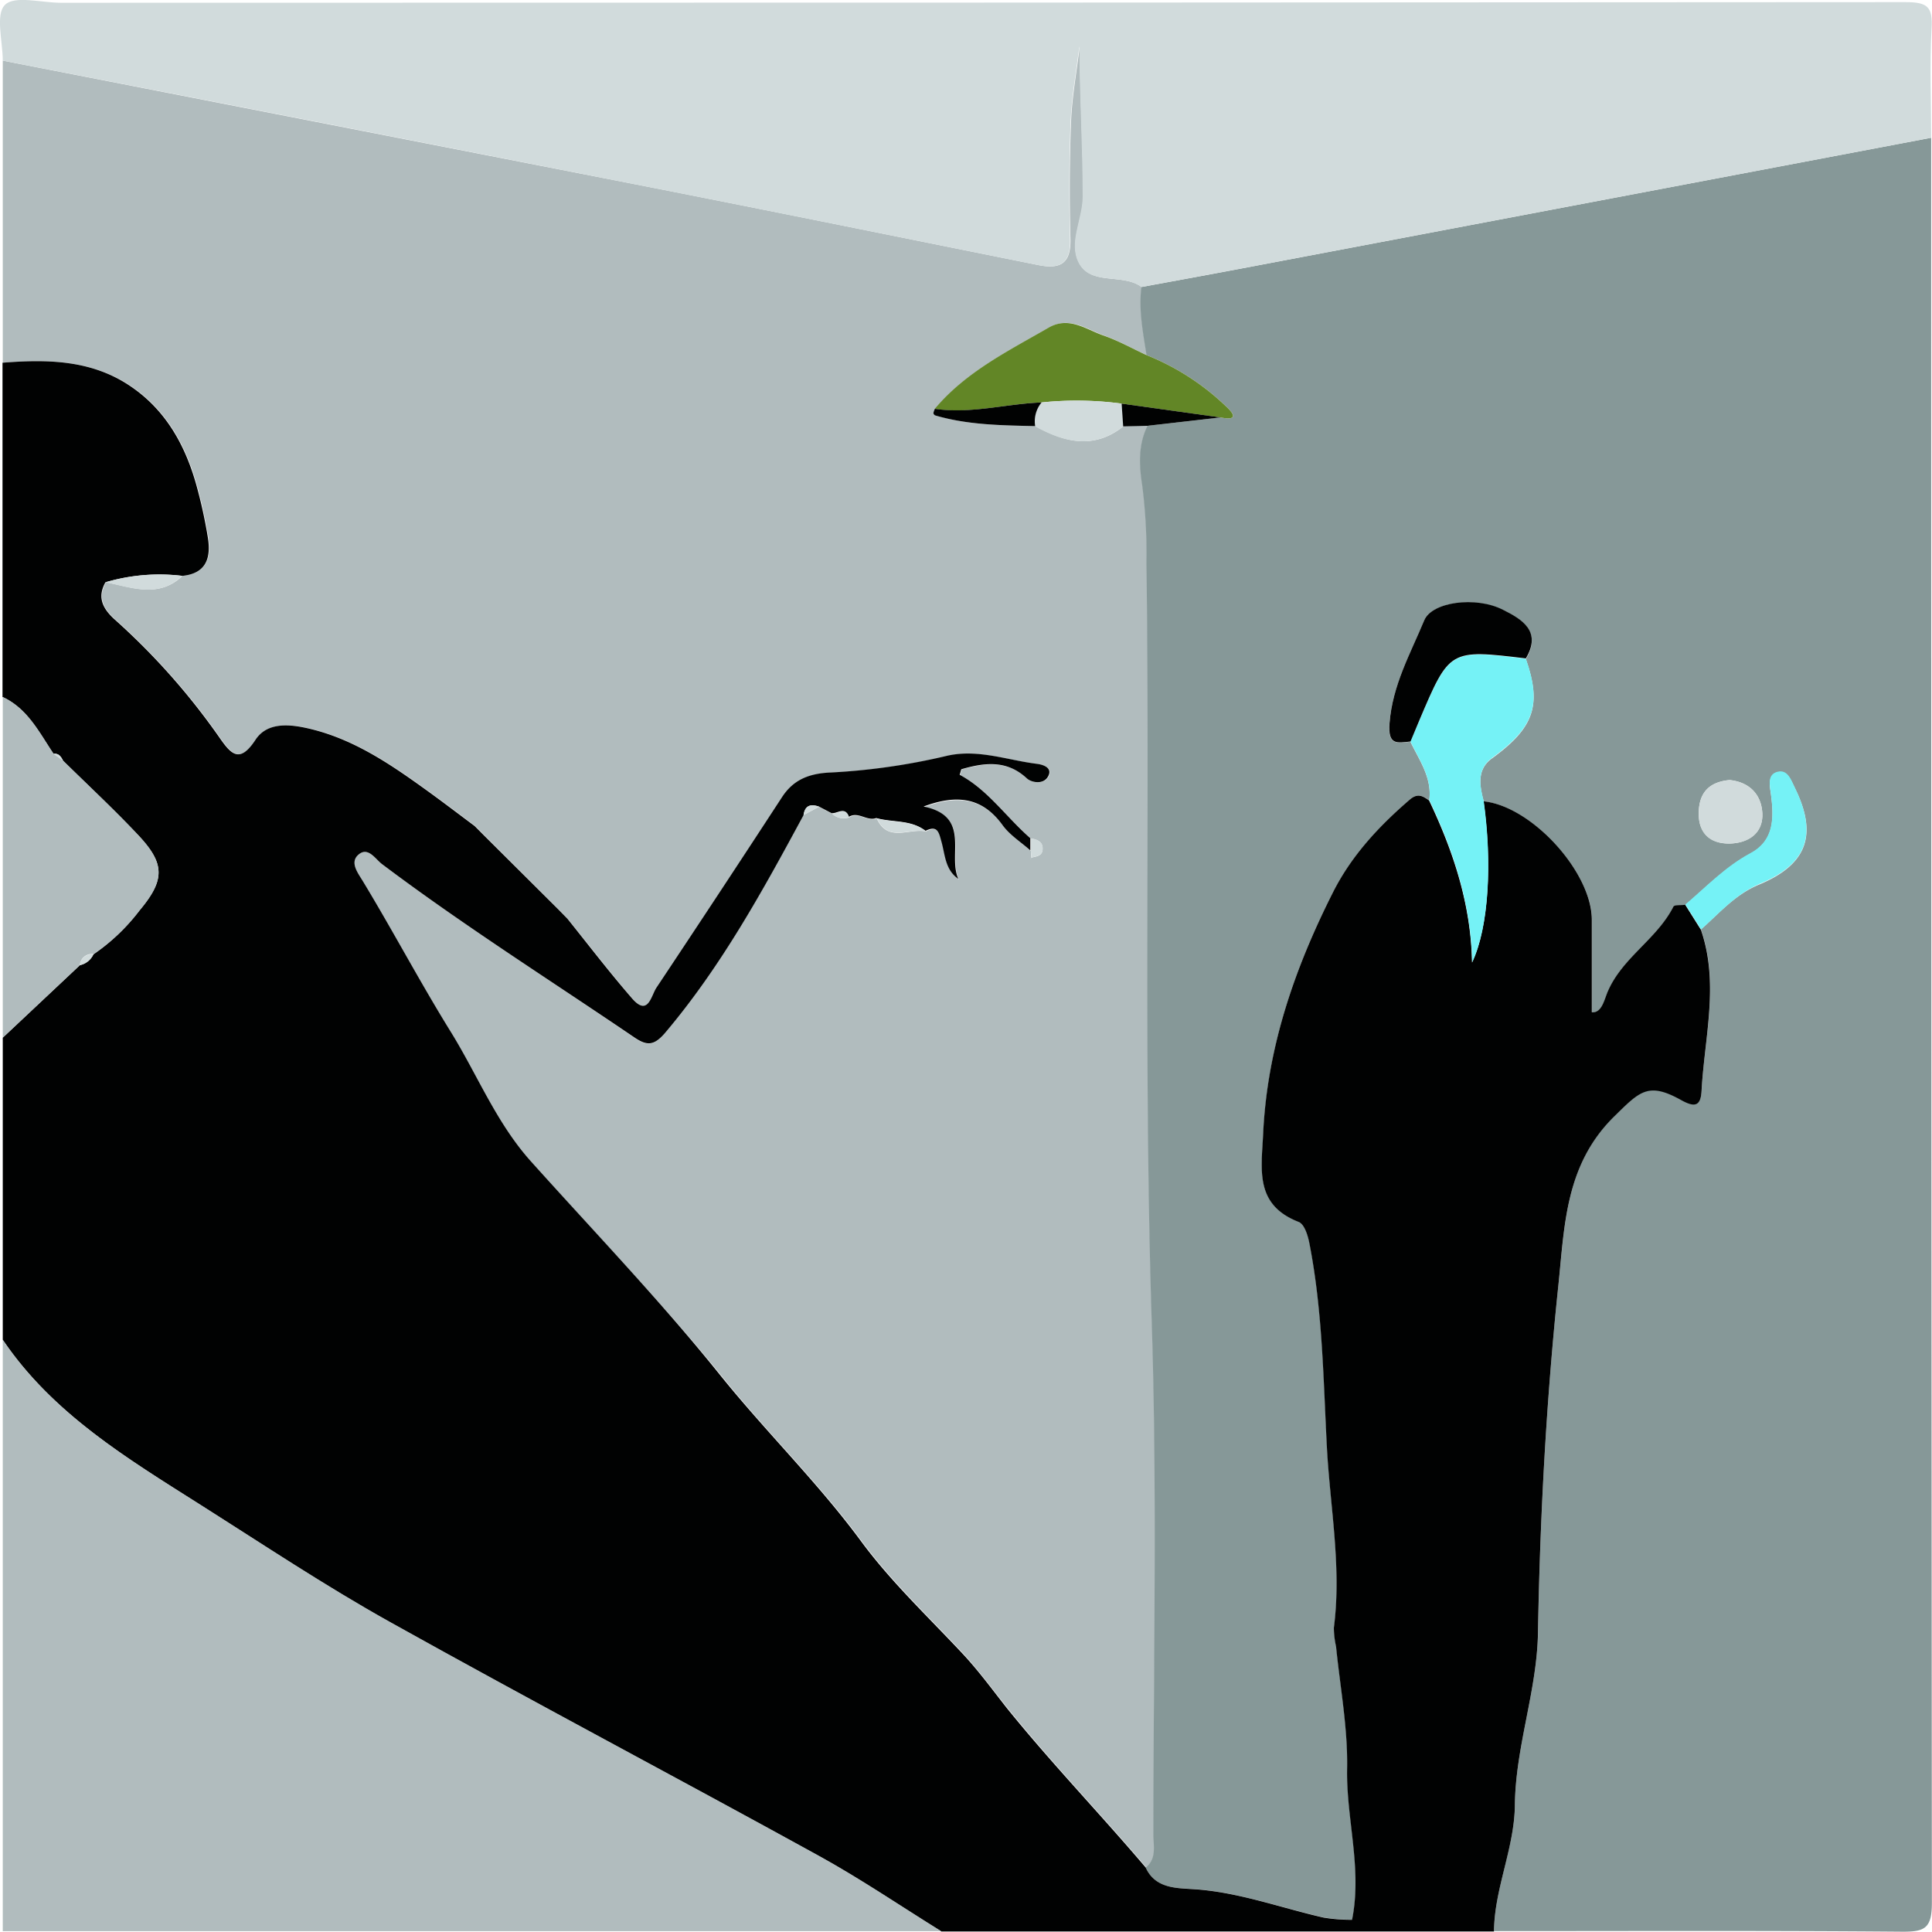 <svg xmlns="http://www.w3.org/2000/svg" viewBox="0 0 300.56 300.52"><defs><style>.cls-1{fill:#b1bcbe;}.cls-2{fill:#869898;}.cls-3{fill:#010202;}.cls-4{fill:#d1dbdc;}.cls-5{fill:#628626;}.cls-6{fill:#75f2f6;}</style></defs><title>s1</title><g id="Layer_2" data-name="Layer 2"><g id="Layer_1-2" data-name="Layer 1"><path class="cls-1" d="M1,57V10q50.05,9.78,100.1,19.57c20.34,4,40.66,8.14,61,12.23,3.25.66,5.06-.09,5-3.93-.17-6.15-.15-12.32.1-18.47.16-3.9.89-7.77,1.36-11.66,0,7.89.52,15.65.51,23.4,0,3.5-2.25,7.15-.63,10.3,1.87,3.63,6.82,1.58,9.76,3.79-.46,3.58.25,7.08.79,10.59-2.24-1-4.41-2.26-6.73-3.08-2.7-1-5.34-3-8.46-1.22-6.33,3.63-12.92,6.9-17.73,12.65a2.58,2.58,0,0,0-.24.66.5.5,0,0,0,.29.37c5.08,1.5,10.31,1.55,15.54,1.66,4.57,2.55,9.14,3.67,13.72,0l3.76-.09c-1.49,3-1.29,6.26-.81,9.33a83.85,83.85,0,0,1,.65,11.95c.55,39.47-.43,78.94.83,118.41.85,26.47.24,53,.25,79.48,0,1.76.54,3.73-1.2,5.11-7.06-8.32-14.63-16.18-21.5-24.7-2.28-2.83-4.5-5.89-7-8.6-5.36-5.73-11.14-11.19-15.77-17.47-6.74-9.14-14.85-17-21.94-25.87C103.29,202.92,93,192.24,83.12,181.2c-5.35-6-8.29-13.43-12.43-20.11-4.78-7.73-9-15.74-13.71-23.49-.76-1.25-2-2.86-.68-4.05,1.51-1.34,2.64.65,3.69,1.45,12.67,9.54,26.09,18,39.16,26.93,2,1.38,3.11,1.42,4.83-.62,8.75-10.34,15.19-22.11,21.58-33.93l2.41-1.3,2.06,1.08a2.61,2.61,0,0,0,2.67.57c1.46-.91,2.82.73,4.27.19,1.74,3.78,5.07,1.45,7.65,2,1.94-1,2.11.32,2.51,1.75.56,2,.56,4.31,2.62,5.74-1.73-3.75,2-9.74-5.42-11.28,5.13-1.91,9.07-1.47,12.24,2.83,1.14,1.55,2.9,2.65,4.37,4L161,134l-.2.29L161,134c.75-.2,1.69-.22,1.76-1.26.09-1.25-.84-1.56-1.84-1.74-3.76-3.28-6.6-7.53-11-9.87.2-.58.22-.85.31-.87,3.59-1,7-1.47,10.17,1.45.7.65,2.72,1,3.37-.5.52-1.24-1-1.67-1.83-1.78-4.74-.58-9.38-2.42-14.28-1.18a100.7,100.7,0,0,1-18.24,2.55c-3.1.2-5.41,1.18-7.11,3.78q-9.73,14.85-19.54,29.65c-.85,1.27-1.3,4.62-3.86,1.63-3.44-4-6.66-8.21-10-12.33l-1.39-1.42L75.94,130.53l-1.45-1.46c-2.36-1.77-4.71-3.56-7.1-5.29-5.92-4.28-11.91-8.44-19.25-10-2.91-.62-6-.72-7.75,1.87-2.48,3.78-3.82,2.23-5.63-.38A105.94,105.94,0,0,0,18.48,96.92c-2.24-2-2.53-3.75-1.43-5.77,4.07.8,8.22,2.53,11.92-1,3.87-.37,4.48-2.95,4-6.08a75.76,75.76,0,0,0-1.82-8.23c-1.77-6.22-4.85-11.65-10.37-15.31C14.7,56.53,7.89,56.46,1,57Z" transform="translate(-0.57 -0.57)"/><path class="cls-2" d="M178.8,291.09c1.74-1.39,1.2-3.35,1.2-5.11,0-26.5.6-53-.25-79.48-1.27-39.48-.29-78.95-.83-118.41a83.85,83.85,0,0,0-.65-11.95c-.48-3.06-.68-6.33.81-9.33l11.38-1.3c2.7.54,2.18-.5.81-1.76a38.31,38.31,0,0,0-12.34-7.94c-.54-3.51-1.25-7-.79-10.59,4.9-.91,9.8-1.79,14.7-2.72L301,22q0,137.3.11,274.6c0,4-1.13,4.51-4.7,4.48-21.13-.18-42.27-.09-63.41-.09.06-6.73,3.18-12.91,3.25-19.7.1-9,3.43-17.68,3.59-26.73.32-18.06,1.28-36.1,3.17-54.06,1-9.32,1.06-18.84,8.73-26.34,4-3.89,5.25-5.36,10.34-2.53,2.13,1.18,3.08,1,3.21-1.39.46-8.36,2.79-16.74-.1-25.09,2.89-2.54,5.3-5.44,9.13-7,7.53-3.16,9-7.87,5.47-15-.57-1.16-1.18-2.82-2.71-2.43s-1.2,2.17-1,3.43c.47,3.63.55,7.22-3.17,9.21-3.89,2.09-6.86,5.21-10.14,8-.63.08-1.68,0-1.84.28-2.57,5-7.93,7.91-10.21,13.2-.57,1.33-.93,3.36-2.48,3.23,0-4.85,0-9.58,0-14.32,0-7.43-9.34-17.75-16.85-18.5-.65-2.45-1.09-5,1.31-6.71,6.52-4.75,7.76-8.25,5.25-15.42,2.52-4.27-.61-6.14-3.58-7.65-4.28-2.17-11.07-1.22-12.25,1.66-2.14,5.2-4.94,10.11-5.39,16-.27,3.48,1.18,3,3.26,2.84,1.39,2.9,3.38,5.6,2.93,9.1-1-.69-1.8-1.19-3-.13-4.81,4.14-9.06,8.73-11.95,14.43-6,11.82-10.22,24.1-10.86,37.51-.27,5.6-1.38,11.07,5.51,13.76.85.33,1.4,1.9,1.68,3.32,2.05,10.45,2.18,21.13,2.72,31.65.48,9.34,2.32,18.72,1.09,28.16a13.52,13.52,0,0,0,.34,2.92c.63,6.35,1.84,12.71,1.72,19-.15,7.84,2.37,15.47.77,23.52a26.56,26.56,0,0,1-4.41-.34c-6.81-1.55-13.4-4-20.49-4.44C183.35,294.29,180.23,294.28,178.8,291.09Zm90.85-169.17c-3.34.3-4.82,2.12-4.81,5.28s2,4.62,4.74,4.6,5.36-1.49,5.15-4.8C274.54,124.07,272.63,122.23,269.65,121.92Z" transform="translate(-0.57 -0.57)"/><path class="cls-3" d="M178.8,291.09c1.43,3.18,4.55,3.2,7.21,3.36,7.09.41,13.68,2.89,20.49,4.44a26.56,26.56,0,0,0,4.41.34c1.6-8-.92-15.68-.77-23.52.12-6.33-1.09-12.69-1.72-19a13.52,13.52,0,0,1-.34-2.92c1.23-9.44-.6-18.82-1.09-28.16-.55-10.52-.67-21.2-2.72-31.65-.28-1.42-.83-3-1.68-3.32-6.88-2.69-5.77-8.16-5.51-13.76.64-13.41,4.89-25.69,10.86-37.51,2.88-5.71,7.14-10.29,11.95-14.43,1.23-1.06,2-.57,3,.13,3.81,8,6.52,16.24,6.68,25.23,2.6-5.48,3.14-15.51,1.79-25.09,7.51.75,16.9,11.07,16.85,18.5,0,4.74,0,9.47,0,14.32,1.55.13,1.91-1.9,2.48-3.23,2.28-5.29,7.64-8.15,10.21-13.2.16-.32,1.21-.2,1.84-.29l2.44,3.88c2.88,8.35.55,16.73.1,25.09-.13,2.39-1.09,2.58-3.21,1.39-5.09-2.82-6.37-1.36-10.34,2.53-7.67,7.51-7.75,17-8.73,26.34-1.89,18-2.85,36-3.17,54.06-.16,9-3.49,17.7-3.59,26.73-.07,6.78-3.2,13-3.25,19.7H147c-6.36-3.94-12.55-8.16-19.09-11.76-22.16-12.2-44.54-24-66.62-36.32-10.09-5.63-19.74-12.06-29.51-18.25C20.39,227.47,8.78,220.52,1,209q0-23.5,0-47l12-11.28a3,3,0,0,0,2.1-1.68,30.77,30.77,0,0,0,7.16-6.84c4-4.76,4-7.27-.23-11.73-3.75-4-7.77-7.72-11.67-11.56-.31-.6-.65-1.18-1.48-1.07-2.23-3.31-4-7-7.92-8.84V57c6.89-.54,13.7-.47,19.74,3.54,5.52,3.66,8.6,9.08,10.37,15.31a75.76,75.76,0,0,1,1.82,8.23c.52,3.13-.1,5.72-4,6.08a29.58,29.58,0,0,0-11.92,1c-1.1,2-.81,3.75,1.43,5.77a105.94,105.94,0,0,1,16.29,18.35c1.81,2.61,3.15,4.16,5.63.38,1.7-2.59,4.84-2.49,7.75-1.87,7.34,1.56,13.33,5.72,19.25,10,2.39,1.73,4.73,3.52,7.1,5.29l1.45,1.46,11.59,11.54,1.39,1.42c3.31,4.12,6.53,8.33,10,12.33,2.56,3,3-.36,3.86-1.63q9.84-14.78,19.54-29.65c1.7-2.59,4-3.57,7.11-3.78a100.7,100.7,0,0,0,18.24-2.55c4.9-1.24,9.54.59,14.28,1.18.88.11,2.36.54,1.83,1.78-.65,1.54-2.66,1.15-3.37.5-3.14-2.92-6.58-2.48-10.17-1.45-.09,0-.11.3-.31.87,4.4,2.34,7.24,6.59,11,9.87l0,1.9c-1.47-1.31-3.23-2.4-4.37-4-3.16-4.3-7.11-4.74-12.24-2.83,7.47,1.54,3.69,7.52,5.42,11.28-2.06-1.43-2.06-3.72-2.62-5.74-.4-1.42-.57-2.72-2.51-1.75-2.26-1.78-5.11-1.28-7.65-2-1.45.55-2.8-1.09-4.27-.18-.57-1.68-1.75-.51-2.67-.57L128,126.06c-1.28-.45-2.19-.22-2.41,1.3-6.38,11.82-12.83,23.59-21.58,33.93-1.73,2-2.82,2-4.83.62C86.08,153,72.66,144.53,60,135c-1.05-.79-2.18-2.79-3.69-1.45-1.34,1.19-.08,2.8.68,4.05,4.7,7.75,8.93,15.77,13.71,23.49,4.14,6.69,7.08,14.13,12.43,20.11,9.87,11,20.17,21.72,29.44,33.25,7.09,8.82,15.2,16.73,21.94,25.87,4.63,6.29,10.41,11.74,15.77,17.47,2.54,2.71,4.76,5.77,7,8.6C164.17,274.91,171.74,282.77,178.8,291.09Z" transform="translate(-0.57 -0.57)"/><path class="cls-4" d="M301,22,192.83,42.5c-4.89.93-9.8,1.81-14.7,2.72-2.94-2.2-7.89-.15-9.76-3.78-1.62-3.15.63-6.79.63-10.3,0-7.75-.48-15.51-.51-23.4-.47,3.89-1.2,7.76-1.36,11.66-.25,6.15-.26,12.32-.1,18.47.11,3.84-1.7,4.59-5,3.93-20.32-4.09-40.64-8.23-61-12.23Q51.06,19.71,1,10c0-3-1.17-7.14.33-8.66S7,1,10,1Q153.51,1,297,.9c3.48,0,4.26.75,4.06,4.13C300.75,10.67,301,16.34,301,22Z" transform="translate(-0.57 -0.57)"/><path class="cls-1" d="M1,209c7.78,11.52,19.39,18.47,30.77,25.67,9.77,6.19,19.42,12.62,29.51,18.25,22.09,12.32,44.47,24.12,66.62,36.32,6.54,3.6,12.74,7.82,19.09,11.76H1Q1,255,1,209Z" transform="translate(-0.57 -0.57)"/><path class="cls-1" d="M13,150.72,1,162q0-26.5,0-53c3.9,1.81,5.69,5.53,7.92,8.84l1.48,1.07c3.9,3.84,7.92,7.58,11.67,11.56,4.19,4.46,4.19,7,.23,11.73A30.77,30.77,0,0,1,15.14,149,1.85,1.85,0,0,0,13,150.72Z" transform="translate(-0.57 -0.57)"/><path class="cls-5" d="M178.92,55.81a38.31,38.31,0,0,1,12.34,7.94c1.37,1.25,1.89,2.3-.81,1.76l-15.39-2.15a52.68,52.68,0,0,0-12.46-.18c-5.54.2-11,1.84-16.61,1,4.82-5.75,11.41-9,17.74-12.65,3.12-1.79,5.75.26,8.46,1.22C174.51,53.55,176.68,54.77,178.92,55.81Z" transform="translate(-0.57 -0.57)"/><path class="cls-4" d="M162.61,63.18a52.85,52.85,0,0,1,12.46.18l.24,3.54c-4.58,3.63-9.15,2.51-13.72,0A4.61,4.61,0,0,1,162.61,63.18Z" transform="translate(-0.57 -0.57)"/><path class="cls-3" d="M162.61,63.18a4.61,4.61,0,0,0-1,3.68c-5.23-.12-10.46-.17-15.54-1.66a.5.5,0,0,1-.29-.37,2.58,2.58,0,0,1,.24-.66C151.61,65,157.07,63.38,162.61,63.18Z" transform="translate(-0.57 -0.57)"/><path class="cls-3" d="M175.3,66.9l-.24-3.54,15.39,2.15-11.38,1.3Z" transform="translate(-0.57 -0.57)"/><path class="cls-4" d="M17,91.15a29.58,29.58,0,0,1,11.92-1C25.26,93.68,21.12,92,17,91.15Z" transform="translate(-0.57 -0.57)"/><path class="cls-4" d="M137,127.89c2.54.72,5.39.21,7.65,2C142,129.34,138.71,131.67,137,127.89Z" transform="translate(-0.57 -0.57)"/><path class="cls-4" d="M160.94,132.88l0-1.9c1,.18,1.92.49,1.84,1.74-.07,1-1,1.06-1.76,1.26l0,0Z" transform="translate(-0.57 -0.57)"/><path class="cls-4" d="M125.57,127.36c.22-1.52,1.13-1.75,2.41-1.3Z" transform="translate(-0.57 -0.57)"/><path class="cls-4" d="M130,127.14c.92.06,2.1-1.11,2.67.57A2.61,2.61,0,0,1,130,127.14Z" transform="translate(-0.57 -0.57)"/><path class="cls-4" d="M75.94,130.53l-1.45-1.46Z" transform="translate(-0.57 -0.57)"/><path class="cls-4" d="M161,134l-.17.32.2-.29Z" transform="translate(-0.57 -0.57)"/><path class="cls-4" d="M88.93,143.49l-1.39-1.42Z" transform="translate(-0.57 -0.57)"/><path class="cls-6" d="M231.39,125.17c1.34,9.57.81,19.61-1.79,25.09-.17-9-2.87-17.27-6.68-25.23.46-3.49-1.54-6.2-2.93-9.1l1.35-3.16c4.74-11.16,4.74-11.16,16.61-9.72,2.51,7.17,1.27,10.67-5.25,15.42C230.3,120.22,230.73,122.72,231.39,125.17Z" transform="translate(-0.57 -0.57)"/><path class="cls-3" d="M237.95,103c-11.88-1.43-11.88-1.43-16.61,9.72L220,115.93c-2.08.2-3.53.64-3.26-2.84.45-5.92,3.25-10.83,5.39-16,1.18-2.88,8-3.83,12.25-1.66C237.34,96.91,240.46,98.77,237.95,103Z" transform="translate(-0.57 -0.57)"/><path class="cls-6" d="M265.2,145.16l-2.44-3.88c3.28-2.79,6.25-5.92,10.14-8,3.72-2,3.64-5.58,3.17-9.21-.16-1.26-.62-3,1-3.43s2.14,1.27,2.71,2.43c3.51,7.18,2.06,11.88-5.47,15C270.5,139.72,268.09,142.62,265.2,145.16Z" transform="translate(-0.57 -0.57)"/><path class="cls-4" d="M269.65,121.92c3,.31,4.9,2.15,5.08,5.08.21,3.31-2.26,4.77-5.15,4.8s-4.73-1.45-4.74-4.6S266.31,122.22,269.65,121.92Z" transform="translate(-0.57 -0.57)"/><path class="cls-4" d="M13,150.72a1.85,1.85,0,0,1,2.1-1.68A3,3,0,0,1,13,150.72Z" transform="translate(-0.57 -0.57)"/><path class="cls-4" d="M10.4,118.91l-1.48-1.07C9.75,117.73,10.08,118.3,10.4,118.91Z" transform="translate(-0.57 -0.57)"/></g></g></svg>